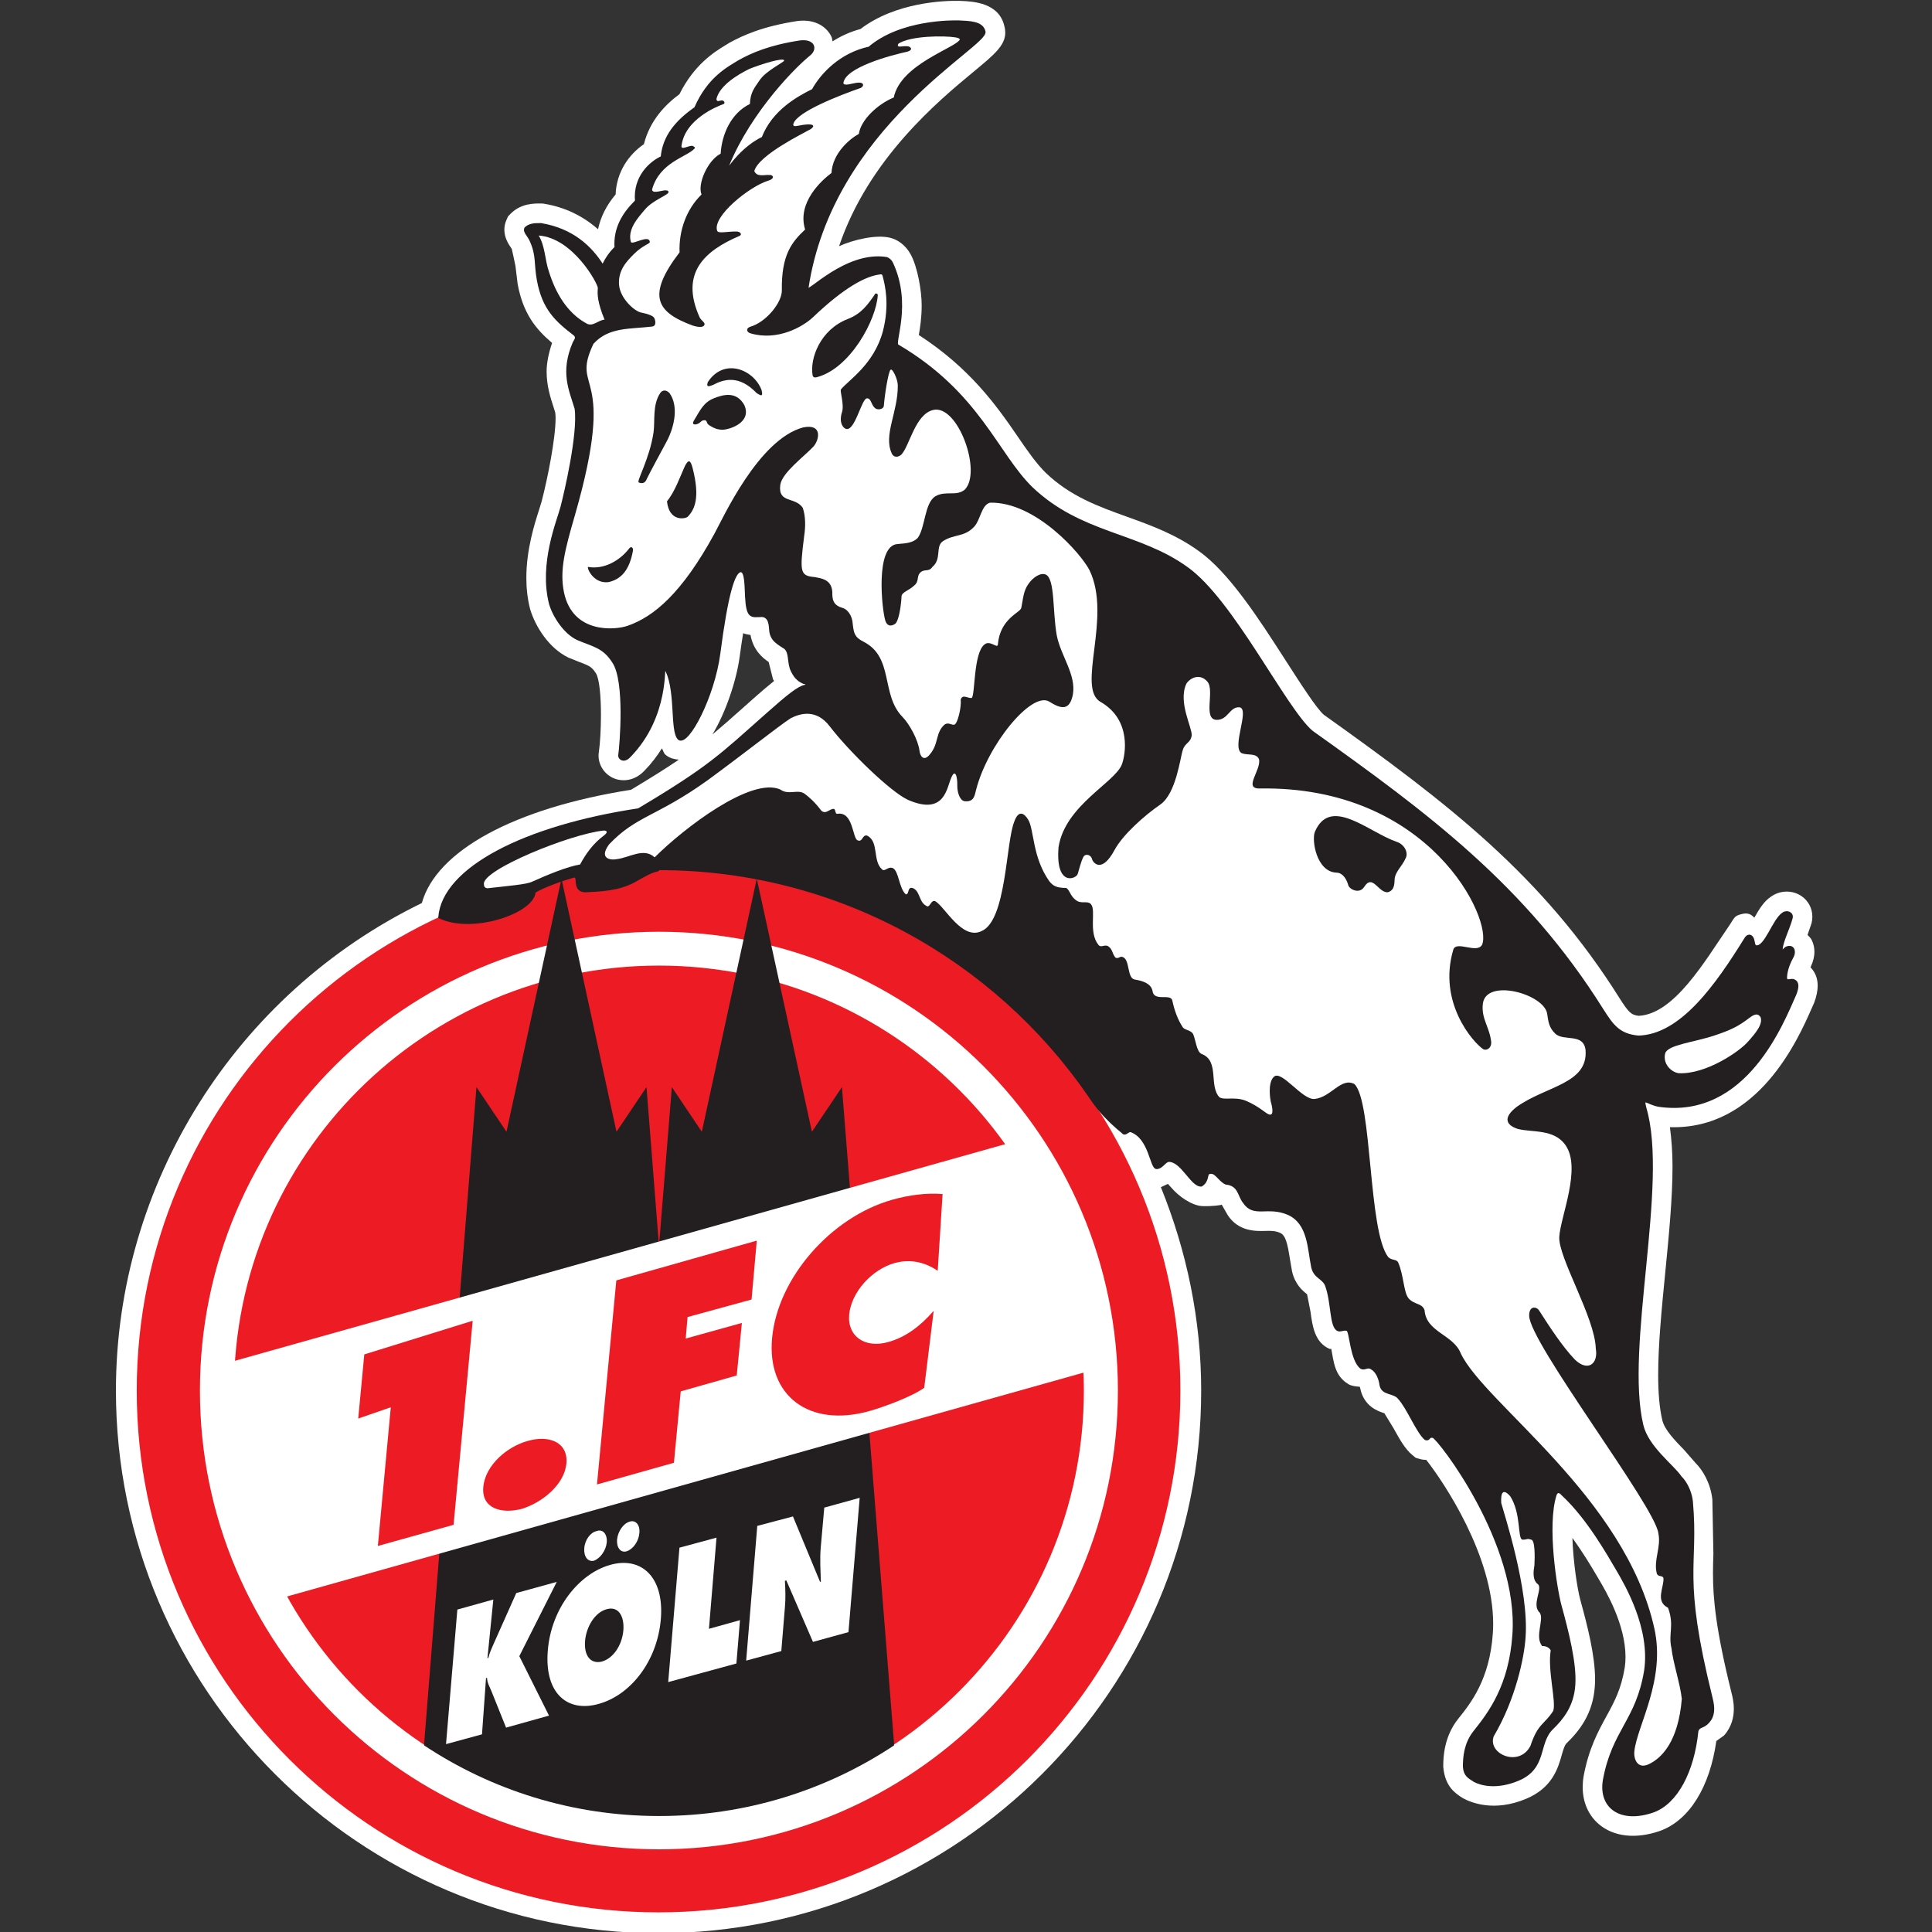 <?xml version="1.0" encoding="UTF-8" standalone="no"?>
<svg
   xmlns:dc="http://purl.org/dc/elements/1.1/"
   xmlns:cc="http://creativecommons.org/ns#"
   xmlns:rdf="http://www.w3.org/1999/02/22-rdf-syntax-ns#"
   xmlns:svg="http://www.w3.org/2000/svg"
   xmlns="http://www.w3.org/2000/svg"
   xmlns:sodipodi="http://sodipodi.sourceforge.net/DTD/sodipodi-0.dtd"
   xmlns:inkscape="http://www.inkscape.org/namespaces/inkscape"
   version="1.1"
   id="svg4132"
   viewBox="-17.9 0 300.002 300"
   height="300"
   width="300"
   sodipodi:docname="koln-1x1.svg"
   inkscape:version="0.92.4 (5da689c313, 2019-01-14)">
  <rect x="-17.9" y="0" width="300.002" height="300" fill="#333333" stroke="none"/>
  <sodipodi:namedview
     pagecolor="#ffffff"
     bordercolor="#666666"
     borderopacity="1"
     objecttolerance="10"
     gridtolerance="10"
     guidetolerance="10"
     inkscape:pageopacity="0"
     inkscape:pageshadow="2"
     inkscape:window-width="640"
     inkscape:window-height="480"
     id="namedview71"
     showgrid="true"
     inkscape:zoom="0.78666667"
     inkscape:cx="132.09897"
     inkscape:cy="150"
     inkscape:window-x="0"
     inkscape:window-y="0"
     inkscape:window-maximized="0"
     inkscape:current-layer="svg4132">
    <inkscape:grid
       type="xygrid"
       id="grid73" />
  </sodipodi:namedview>
  <defs
     id="defs4134">
    <clipPath
       id="clipPath92"
       clipPathUnits="userSpaceOnUse">
      <path
         id="path94"
         d="M 460.367,55.853 H 562.443 V 171.761 H 460.367 Z"
         inkscape:connector-curvature="0" />
    </clipPath>
  </defs>
  <g
     transform="translate(-239.948,-358.636)"
     id="layer1">
    <g
       transform="matrix(2.071,0,0,2.071,-284.628,-291.952)"
       id="g4401">
      <g
         id="g96"
         transform="matrix(1.25,0,0,-1.25,380.404,386.674)">
        <path
           d="m 0,0 c 0.02,0.041 0.016,0.061 0.041,0.106 0.114,0.242 0.192,0.533 0.192,0.834 0,0.232 -0.048,0.472 -0.162,0.702 -0.06,0.121 -0.162,0.208 -0.251,0.306 0.096,0.275 0.239,0.695 0.239,0.695 0.034,0.133 0.05,0.267 0.05,0.398 0,0.489 -0.232,0.945 -0.645,1.23 C -1.081,4.647 -1.818,4.636 -2.368,4.245 -2.794,3.971 -3.091,3.474 -3.372,2.979 -3.552,3.171 -3.739,3.296 -4.122,3.2 -4.603,3.082 -4.542,2.99 -4.934,2.422 c -1.392,-2.027 -3.239,-5.219 -5.368,-5.328 -0.458,0.055 -0.599,0.188 -1.154,1.057 -4.598,7.328 -10.251,11.668 -17.735,16.998 -0.436,0.372 -1.385,1.85 -2.304,3.278 -1.588,2.47 -3.388,5.269 -5.208,6.551 -1.391,1.005 -2.877,1.54 -4.311,2.056 -1.736,0.627 -3.379,1.217 -4.855,2.626 -0.588,0.577 -1.12,1.352 -1.733,2.248 -1.25,1.825 -2.847,4.054 -5.885,6.022 0.075,0.442 0.171,1.04 0.171,1.771 0,0.898 -0.249,2.306 -0.653,3.054 -0.308,0.57 -0.789,0.901 -1.243,1.01 -0.83,0.201 -2.162,-0.103 -3.059,-0.506 1.772,5.233 5.922,8.69 8.084,10.477 1.2,0.992 1.884,1.559 1.884,2.326 0,0.124 -0.015,0.252 -0.052,0.389 -0.313,1.412 -1.88,1.486 -2.55,1.517 l -0.13,0.006 c -0.915,0.023 -3.837,-0.077 -5.954,-1.69 -0.625,-0.167 -1.175,-0.424 -1.674,-0.739 -0.025,0.089 -0.021,0.182 -0.062,0.269 -0.255,0.552 -0.926,1.093 -2.044,0.951 -2.094,-0.32 -3.273,-0.864 -4.072,-1.302 -0.052,-0.031 -0.209,-0.128 -0.209,-0.128 -0.733,-0.438 -1.915,-1.195 -2.795,-2.957 -0.839,-0.621 -1.775,-1.571 -2.132,-2.999 -0.903,-0.619 -1.645,-1.665 -1.698,-3.017 -0.558,-0.659 -0.898,-1.356 -1.055,-2.087 -0.895,0.784 -1.956,1.316 -3.214,1.526 l -0.091,0.015 -0.091,0.002 c -0.394,0.007 -1.215,0.023 -1.837,-0.604 l -0.159,-0.16 -0.093,-0.204 c -0.096,-0.212 -0.133,-0.415 -0.133,-0.602 0,-0.503 0.27,-0.893 0.377,-1.051 l 0.069,-0.105 c 0.016,-0.038 0.22,-1.022 0.22,-1.022 l 0.131,-1.08 c 0.329,-1.779 1.092,-2.707 2.065,-3.534 -0.209,-0.628 -0.327,-1.207 -0.327,-1.712 0,-0.86 0.228,-1.564 0.429,-2.182 0,0 0.052,-0.167 0.089,-0.283 0.011,-0.099 0.02,-0.204 0.02,-0.331 0,-1.221 -0.472,-3.602 -0.839,-5.009 -0.002,-0.005 -0.144,-0.467 -0.144,-0.467 -0.276,-0.858 -0.771,-2.403 -0.771,-4.104 0,-0.614 0.064,-1.248 0.226,-1.878 0.321,-1.074 1.148,-2.358 2.299,-2.91 0.043,-0.019 0.648,-0.26 0.648,-0.26 0.579,-0.219 0.754,-0.286 1.001,-0.682 0.212,-0.332 0.301,-1.395 0.301,-2.505 0,-0.821 -0.047,-1.668 -0.131,-2.261 l -0.011,-0.082 c 0,0 -0.001,-0.089 -0.001,-0.091 0,-0.597 0.378,-1.146 0.943,-1.369 0.487,-0.194 1.224,-0.166 1.826,0.486 0.393,0.4 0.731,0.845 1.03,1.319 0.079,-0.117 0.096,-0.275 0.207,-0.372 l 0.052,-0.046 0.057,-0.039 c 0.207,-0.145 0.454,-0.198 0.701,-0.219 -0.743,-0.505 -1.65,-1.076 -2.871,-1.806 -7.018,-1.107 -11.672,-3.663 -12.546,-6.795 -11.154,-5.43 -18.349,-16.822 -18.349,-29.246 0,-17.944 14.597,-32.544 32.538,-32.544 17.953,0 32.559,14.6 32.559,32.544 0,4.251 -0.867,8.371 -2.418,12.203 0.116,0.054 0.267,0.126 0.42,0.198 0.107,-0.118 0.216,-0.236 0.216,-0.236 0.409,-0.489 1.218,-1.08 1.873,-1.098 0.652,-0.017 1.065,0.066 1.065,0.066 0,0 0.041,0.012 0.076,0.021 0.054,-0.095 0.362,-0.63 0.362,-0.63 0.644,-0.986 1.684,-0.96 2.242,-0.945 0.347,0.009 0.596,0.015 0.902,-0.118 0.317,-0.146 0.435,-0.588 0.588,-1.586 l 0.126,-0.729 c 0.182,-0.789 0.643,-1.162 0.892,-1.362 0,0 0.006,-0.007 0.009,-0.009 0.05,-0.248 0.205,-1.048 0.205,-1.048 0.116,-0.865 0.249,-1.844 1.159,-2.232 -0.021,0.009 0.025,0.009 0.086,0.008 0.146,-0.725 0.178,-1.604 1.022,-2.111 0.194,-0.117 0.441,-0.14 0.689,-0.161 0.009,-0.039 0.023,-0.082 0.023,-0.082 0.219,-1.112 1.102,-1.393 1.435,-1.5 0,0 0.011,-0.004 0.016,-0.005 0.05,-0.083 0.552,-0.904 0.552,-0.904 0.353,-0.638 0.684,-1.241 1.127,-1.604 l 0.201,-0.166 0.25,-0.072 c 0.13,-0.037 0.258,-0.052 0.384,-0.054 1.072,-1.367 4.012,-5.754 4.012,-9.826 0,-0.194 -0.007,-0.387 -0.02,-0.579 -0.192,-2.772 -1.326,-4.187 -2.076,-5.123 -0.86,-1.073 -0.897,-2.327 -0.897,-2.82 v -0.068 c 0.105,-1.197 0.733,-1.593 1.189,-1.881 0.486,-0.259 1.854,-0.834 3.775,-0.033 1.585,0.661 1.923,1.85 2.144,2.636 0.103,0.357 0.171,0.582 0.285,0.694 0.733,0.712 1.588,1.741 1.697,3.417 0.012,0.137 0.016,0.277 0.016,0.422 0,1.415 -0.453,3.194 -0.889,4.777 -0.18,0.673 -0.422,2.258 -0.472,3.703 0.62,-0.857 1.14,-1.717 1.448,-2.245 l 0.155,-0.263 c 0.411,-0.695 1.583,-2.687 1.583,-4.628 0,-0.213 -0.013,-0.425 -0.045,-0.635 -0.215,-1.306 -0.625,-2.059 -1.102,-2.929 -0.495,-0.905 -1.056,-1.929 -1.364,-3.583 -0.039,-0.226 -0.057,-0.447 -0.057,-0.661 0,-0.904 0.34,-1.691 0.974,-2.229 0.89,-0.755 2.224,-0.901 3.659,-0.401 1.777,0.64 2.997,2.657 3.383,5.394 0.228,0.163 0.463,0.333 0.463,0.333 0.463,0.52 0.586,1.108 0.586,1.599 0,0.418 -0.089,0.766 -0.135,0.945 -0.949,3.818 -1.115,5.684 -1.115,7.185 0,0.404 0.011,0.783 0.025,1.165 l -0.062,3.261 c -0.111,0.998 -0.584,1.762 -1.003,2.182 -0.192,0.22 -0.703,0.804 -0.703,0.804 -0.515,0.527 -1.154,1.18 -1.293,1.757 -0.18,0.751 -0.251,1.685 -0.251,2.73 0,1.822 0.212,3.983 0.42,6.097 0.223,2.272 0.44,4.471 0.44,6.417 0,0.84 -0.06,1.614 -0.155,2.345 5.292,-0.165 7.694,5.286 8.511,7.146 l 0.139,0.313 c 0.15,0.4 0.212,0.74 0.212,1.029 C 0.429,-0.569 0.221,-0.228 0,0 m -64.229,18.67 c 0.073,0.564 0.139,0.95 0.205,1.376 0.121,-0.058 0.287,-0.077 0.44,-0.108 0.16,-0.894 0.707,-1.365 1.088,-1.618 0,-0.003 0.263,-1.037 0.263,-1.037 0.013,-0.031 0.048,-0.071 0.064,-0.103 -0.349,-0.28 -0.735,-0.606 -1.225,-1.041 l -0.728,-0.648 c -0.668,-0.595 -1.209,-1.072 -1.745,-1.519 0.81,1.336 1.451,3.266 1.638,4.698"
           style="fill:#ffffff;fill-opacity:1;fill-rule:nonzero;stroke:none"
           id="path98"
           inkscape:connector-curvature="0" />
      </g>
      <g
         id="g100"
         transform="matrix(1.25,0,0,-1.25,371.744,423.782)">
        <path
           d="M 0,0 C 0.014,-0.011 0.025,-0.036 0.037,-0.049 0.073,-0.091 0.174,-0.205 0.174,-0.205 Z"
           style="fill:#ffffff;fill-opacity:1;fill-rule:nonzero;stroke:none"
           id="path102"
           inkscape:connector-curvature="0" />
      </g>
      <g
         id="g104"
         transform="matrix(1.25,0,0,-1.25,254.905,418.408)">
        <path
           d="M 0,0 C 0,17.286 14.019,31.3 31.29,31.3 48.581,31.3 62.601,17.286 62.601,0 62.601,-17.287 48.581,-31.296 31.29,-31.296 14.019,-31.296 0,-17.287 0,0"
           style="fill:#ed1c24;fill-opacity:1;fill-rule:nonzero;stroke:none"
           id="path106"
           inkscape:connector-curvature="0" />
      </g>
      <g
         id="g108"
         transform="matrix(1.25,0,0,-1.25,259.643,418.408)">
        <path
           d="M 0,0 C 0,15.2 12.334,27.524 27.536,27.524 42.731,27.524 55.063,15.2 55.063,0 55.063,-15.198 42.731,-27.514 27.536,-27.514 12.334,-27.514 0,-15.198 0,0"
           style="fill:#ffffff;fill-opacity:1;fill-rule:nonzero;stroke:none"
           id="path110"
           inkscape:connector-curvature="0" />
      </g>
      <g
         id="g112"
         transform="matrix(1.25,0,0,-1.25,294.063,418.408)" />
      <g
         id="g114"
         transform="matrix(1.25,0,0,-1.25,262.196,418.406)">
        <path
           d="M 0,0 C 0,14.078 11.418,25.493 25.494,25.493 39.562,25.493 50.979,14.078 50.979,0 50.979,-14.079 39.562,-25.488 25.494,-25.488 11.418,-25.488 0,-14.079 0,0"
           style="fill:#ed1c24;fill-opacity:1;fill-rule:nonzero;stroke:none"
           id="path116"
           inkscape:connector-curvature="0" />
      </g>
      <g
         id="g118"
         transform="matrix(1.25,0,0,-1.25,294.063,418.406)" />
      <g
         id="g120"
         transform="matrix(1.25,0,0,-1.25,327.537,397.843)">
        <path
           d="m 0,0 c -0.527,0.543 -0.999,1.28 -0.999,1.28 -5.644,8.176 -15.09,13.562 -25.793,13.562 l -0.056,-0.07 c -0.415,-0.084 -0.844,-0.343 -1.436,-0.678 -0.951,-0.5 -1.955,-0.533 -2.937,-0.583 -0.788,0.05 -0.241,1.029 -0.722,0.866 -0.555,-0.153 -1.781,-0.575 -2.311,-0.909 -0.05,-1.212 -3.716,-2.475 -5.691,-1.521 0.233,2.901 5.048,5.417 11.942,6.456 4.298,2.562 4.904,3.231 7.733,5.737 1.271,1.128 1.855,1.591 2.265,1.675 0.183,0.078 0.055,0.19 -0.093,0.197 -0.388,0.164 -0.568,0.431 -0.712,0.739 -0.226,0.476 -0.075,1.041 -0.397,1.34 -0.376,0.26 -0.842,0.448 -0.89,1.074 -0.022,0.319 -0.045,0.825 -0.504,0.861 -0.641,-0.02 -0.871,-0.157 -0.944,1.159 -0.032,0.575 -0.012,1.503 -0.31,1.527 -0.431,0.042 -0.856,-1.4 -1.319,-4.945 -0.337,-2.579 -1.871,-5.496 -2.402,-5.127 -0.511,0.445 -0.08,3.107 -0.863,4.292 -0.121,0.214 0.252,-2.92 -2.111,-5.333 -0.325,-0.352 -0.605,-0.145 -0.603,0.035 0.09,0.652 0.406,4.441 -0.349,5.6 -0.593,0.953 -1.234,1.003 -2.167,1.408 -0.771,0.369 -1.407,1.348 -1.631,2.095 -0.624,2.422 0.477,4.997 0.689,5.822 0.207,0.798 1.055,4.398 0.843,5.899 -0.344,1.143 -0.87,2.181 -0.113,3.949 0.113,0.185 0.204,0.32 0.054,0.476 -1.129,0.867 -1.884,1.553 -2.203,3.271 -0.187,1.011 -0.032,1.461 -0.419,2.337 -0.134,0.35 -0.439,0.548 -0.334,0.779 0.24,0.24 0.6,0.24 0.927,0.235 1.871,-0.312 2.994,-1.36 3.701,-2.502 0.243,0.482 0.44,0.774 0.781,1.109 -0.076,1.158 0.46,2.035 1.229,2.789 -0.13,1.437 0.849,2.314 1.541,2.629 0.108,1.227 0.843,2.13 2.01,2.947 0.793,1.817 1.963,2.404 2.65,2.826 0.73,0.401 1.77,0.874 3.624,1.159 0.799,0.1 0.97,-0.397 0.598,-0.738 -1.204,-0.973 -4.01,-3.97 -5.153,-7.293 0.363,0.645 1.236,1.742 2.324,2.257 0.614,1.601 2.106,2.425 3.007,2.869 0.527,0.964 1.688,2.175 3.374,2.534 1.893,1.623 4.984,1.581 5.363,1.572 0.625,-0.033 1.412,-0.026 1.539,-0.599 0.219,-0.823 -9.181,-5.662 -10.623,-15.418 -0.052,-0.435 2.306,2.225 4.772,1.823 0.14,-0.062 0.247,-0.163 0.311,-0.304 1.147,-2.479 0.057,-4.758 0.335,-4.927 4.877,-2.867 5.938,-6.493 8.036,-8.546 2.954,-2.818 6.415,-2.711 9.309,-4.798 2.754,-1.943 5.904,-8.478 7.508,-9.827 6.93,-4.937 12.771,-9.265 17.404,-16.651 0.614,-0.962 1,-1.539 2.188,-1.646 2.582,0.066 4.71,3.123 6.435,5.906 0.096,0.146 0.217,0.188 0.322,0.106 0.205,-0.159 0.091,-0.572 0.305,-0.596 0.566,-0.078 1.043,1.606 1.618,1.977 0.228,0.163 0.57,0.023 0.495,-0.267 -0.171,-0.643 -0.573,-1.393 -0.6,-1.882 0,-0.121 0.105,-0.093 0.166,-0.016 0.107,0.126 0.253,0.171 0.372,0.148 0.242,-0.052 0.219,-0.365 0.148,-0.515 C 41.021,9.234 40.839,8.828 40.811,8.365 40.8,7.97 41.115,8.254 41.304,8.143 41.569,8.022 41.516,7.705 41.372,7.325 40.652,5.73 38.441,-0.112 33.188,0.646 32.515,0.764 32.17,1.252 32.373,0.5 c 1.344,-4.526 -1.302,-14.353 -0.18,-19.032 0.322,-1.338 1.841,-2.42 2.309,-3.119 0.276,-0.264 0.591,-0.82 0.661,-1.442 0.354,-3.992 -0.661,-4.369 1.184,-11.808 0.155,-0.609 0.137,-1.056 -0.18,-1.414 -0.329,-0.378 -0.575,-0.214 -0.675,-0.566 -0.242,-2.398 -1.23,-4.294 -2.639,-4.804 -1.949,-0.677 -3.221,0.242 -2.939,1.884 0.55,2.97 1.978,3.538 2.473,6.558 0.374,2.56 -1.175,5.19 -1.699,6.084 -0.488,0.819 -1.727,3.052 -3.262,4.471 -0.203,0.249 -0.37,0.189 -0.441,-0.024 -0.584,-1.847 0.03,-5.635 0.292,-6.613 0.432,-1.57 0.927,-3.504 0.833,-4.783 -0.082,-1.256 -0.723,-2.025 -1.318,-2.603 -0.913,-0.883 -0.331,-2.361 -2.044,-3.075 -1.255,-0.524 -2.181,-0.298 -2.605,-0.076 -0.395,0.248 -0.584,0.359 -0.628,0.842 -0.002,0.575 0.06,1.4 0.623,2.103 0.915,1.144 2.133,2.764 2.345,5.813 0.399,5.524 -4.514,11.816 -4.824,11.887 -0.318,0.07 -0.206,-0.207 -0.454,-0.136 -0.489,0.402 -1.07,1.889 -1.59,2.444 -0.281,0.389 -0.986,0.22 -1.098,0.775 -0.059,0.428 -0.234,0.859 -0.581,1.04 -0.226,0.133 -0.39,-0.095 -0.596,0.016 -0.602,0.47 -0.625,2.162 -0.823,2.27 -0.214,0.092 -0.413,-0.081 -0.568,0 -0.438,0.187 -0.331,1.603 -0.682,2.607 -0.164,0.527 -0.7,0.509 -0.849,1.145 -0.235,1.147 -0.203,2.642 -1.437,3.209 -1.263,0.55 -2.073,-0.205 -2.673,0.705 -0.32,0.393 -0.265,1.038 -1.086,1.124 C 6.789,-3.803 6.615,-3.27 6.223,-3.39 6.011,-3.451 6.186,-3.863 5.751,-4.139 5.162,-4.179 4.574,-2.591 3.757,-2.662 3.488,-2.764 3.383,-3.072 3.077,-3.091 2.726,-3.106 2.696,-1.314 1.549,-0.883 1.344,-0.805 1.191,-1.184 1.015,-0.933 1.015,-0.933 0.545,-0.575 0,0"
           style="fill:#231f20;fill-opacity:1;fill-rule:nonzero;stroke:none"
           id="path122"
           inkscape:connector-curvature="0" />
      </g>
      <g
         id="g124"
         transform="matrix(1.25,0,0,-1.25,327.537,397.843)">
        <path
           d="m 0,0 c -0.527,0.543 -0.999,1.28 -0.999,1.28 -5.644,8.176 -15.09,13.562 -25.793,13.562 l -0.056,-0.07 c -0.415,-0.084 -0.844,-0.343 -1.436,-0.678 -0.951,-0.5 -1.955,-0.533 -2.937,-0.583 -0.788,0.05 -0.241,1.029 -0.722,0.866 -0.555,-0.153 -1.781,-0.575 -2.311,-0.909 -0.05,-1.212 -3.716,-2.475 -5.691,-1.521 0.233,2.901 5.048,5.417 11.942,6.456 4.298,2.562 4.904,3.231 7.733,5.737 1.271,1.128 1.855,1.591 2.265,1.675 0.183,0.078 0.055,0.19 -0.093,0.197 -0.388,0.164 -0.568,0.431 -0.712,0.739 -0.226,0.476 -0.075,1.041 -0.397,1.34 -0.376,0.26 -0.842,0.448 -0.89,1.074 -0.022,0.319 -0.045,0.825 -0.504,0.861 -0.641,-0.02 -0.871,-0.157 -0.944,1.159 -0.032,0.575 -0.012,1.503 -0.31,1.527 -0.431,0.042 -0.856,-1.4 -1.319,-4.945 -0.337,-2.579 -1.871,-5.496 -2.402,-5.127 -0.511,0.445 -0.08,3.107 -0.863,4.292 -0.121,0.214 0.252,-2.92 -2.111,-5.333 -0.325,-0.352 -0.605,-0.145 -0.603,0.035 0.09,0.652 0.406,4.441 -0.349,5.6 -0.593,0.953 -1.234,1.003 -2.167,1.408 -0.771,0.369 -1.407,1.348 -1.631,2.095 -0.624,2.422 0.477,4.997 0.689,5.822 0.207,0.798 1.055,4.398 0.843,5.899 -0.344,1.143 -0.87,2.181 -0.113,3.949 0.113,0.185 0.204,0.32 0.054,0.476 -1.129,0.867 -1.884,1.553 -2.203,3.271 -0.187,1.011 -0.032,1.461 -0.419,2.337 -0.134,0.35 -0.439,0.548 -0.334,0.779 0.24,0.24 0.6,0.24 0.927,0.235 1.871,-0.312 2.994,-1.36 3.701,-2.502 0.243,0.482 0.44,0.774 0.781,1.109 -0.076,1.158 0.46,2.035 1.229,2.789 -0.13,1.437 0.849,2.314 1.541,2.629 0.108,1.227 0.843,2.13 2.01,2.947 0.793,1.817 1.963,2.404 2.65,2.826 0.73,0.401 1.77,0.874 3.624,1.159 0.799,0.1 0.97,-0.397 0.598,-0.738 -1.204,-0.973 -4.01,-3.97 -5.153,-7.293 0.363,0.645 1.236,1.742 2.324,2.257 0.614,1.601 2.106,2.425 3.007,2.869 0.527,0.964 1.688,2.175 3.374,2.534 1.893,1.623 4.984,1.581 5.363,1.572 0.625,-0.033 1.412,-0.026 1.539,-0.599 0.219,-0.823 -9.181,-5.662 -10.623,-15.418 -0.052,-0.435 2.306,2.225 4.772,1.823 0.14,-0.062 0.247,-0.163 0.311,-0.304 1.147,-2.479 0.057,-4.758 0.335,-4.927 4.877,-2.867 5.938,-6.493 8.036,-8.546 2.954,-2.818 6.415,-2.711 9.309,-4.798 2.754,-1.943 5.904,-8.478 7.508,-9.827 6.93,-4.937 12.771,-9.265 17.404,-16.651 0.614,-0.962 1,-1.539 2.188,-1.646 2.582,0.066 4.71,3.123 6.435,5.906 0.096,0.146 0.217,0.188 0.322,0.106 0.205,-0.159 0.091,-0.572 0.305,-0.596 0.566,-0.078 1.043,1.606 1.618,1.977 0.228,0.163 0.57,0.023 0.495,-0.267 -0.171,-0.643 -0.573,-1.393 -0.6,-1.882 0,-0.121 0.105,-0.093 0.166,-0.016 0.107,0.126 0.253,0.171 0.372,0.148 0.242,-0.052 0.219,-0.365 0.148,-0.515 C 41.021,9.234 40.839,8.828 40.811,8.365 40.8,7.97 41.115,8.254 41.304,8.143 41.569,8.022 41.516,7.705 41.372,7.325 40.652,5.73 38.441,-0.112 33.188,0.646 32.515,0.764 32.17,1.252 32.373,0.5 c 1.344,-4.526 -1.302,-14.353 -0.18,-19.032 0.322,-1.338 1.841,-2.42 2.309,-3.119 0.276,-0.264 0.591,-0.82 0.661,-1.442 0.354,-3.992 -0.661,-4.369 1.184,-11.808 0.155,-0.609 0.137,-1.056 -0.18,-1.414 -0.329,-0.378 -0.575,-0.214 -0.675,-0.566 -0.242,-2.398 -1.23,-4.294 -2.639,-4.804 -1.949,-0.677 -3.221,0.242 -2.939,1.884 0.55,2.97 1.978,3.538 2.473,6.558 0.374,2.56 -1.175,5.19 -1.699,6.084 -0.488,0.819 -1.727,3.052 -3.262,4.471 -0.203,0.249 -0.37,0.189 -0.441,-0.024 -0.584,-1.847 0.03,-5.635 0.292,-6.613 0.432,-1.57 0.927,-3.504 0.833,-4.783 -0.082,-1.256 -0.723,-2.025 -1.318,-2.603 -0.913,-0.883 -0.331,-2.361 -2.044,-3.075 -1.255,-0.524 -2.181,-0.298 -2.605,-0.076 -0.395,0.248 -0.584,0.359 -0.628,0.842 -0.002,0.575 0.06,1.4 0.623,2.103 0.915,1.144 2.133,2.764 2.345,5.813 0.399,5.524 -4.514,11.816 -4.824,11.887 -0.318,0.07 -0.206,-0.207 -0.454,-0.136 -0.489,0.402 -1.07,1.889 -1.59,2.444 -0.281,0.389 -0.986,0.22 -1.098,0.775 -0.059,0.428 -0.234,0.859 -0.581,1.04 -0.226,0.133 -0.39,-0.095 -0.596,0.016 -0.602,0.47 -0.625,2.162 -0.823,2.27 -0.214,0.092 -0.413,-0.081 -0.568,0 -0.438,0.187 -0.331,1.603 -0.682,2.607 -0.164,0.527 -0.7,0.509 -0.849,1.145 -0.235,1.147 -0.203,2.642 -1.437,3.209 -1.263,0.55 -2.073,-0.205 -2.673,0.705 -0.32,0.393 -0.265,1.038 -1.086,1.124 C 6.789,-3.803 6.615,-3.27 6.223,-3.39 6.011,-3.451 6.186,-3.863 5.751,-4.139 5.162,-4.179 4.574,-2.591 3.757,-2.662 3.488,-2.764 3.383,-3.072 3.077,-3.091 2.726,-3.106 2.696,-1.314 1.549,-0.883 1.344,-0.805 1.191,-1.184 1.015,-0.933 1.015,-0.933 0.545,-0.575 0,0 Z"
           style="fill:none;stroke:#231f20;stroke-width:0.148;stroke-linecap:butt;stroke-linejoin:miter;stroke-miterlimit:4;stroke-dasharray:none;stroke-opacity:1"
           id="path126"
           inkscape:connector-curvature="0" />
      </g>
      <g
         id="g128"
         transform="matrix(1.25,0,0,-1.25,292.977,329.889)">
        <path
           d="m 0,0 c 0.493,0.617 1.487,0.9 1.444,1.097 -0.087,0.18 -0.456,0.018 -0.732,0 -0.117,-0.018 -0.274,0.01 -0.256,0.147 0.466,1.63 2.058,1.922 2.541,2.439 0.056,0.1 0,0.1 -0.125,0.17 C 2.62,3.863 2.217,3.588 2.217,3.828 2.405,5.452 4.385,6.233 4.757,6.362 4.852,6.446 4.766,6.559 4.643,6.579 4.474,6.559 4.337,6.456 4.314,6.663 4.506,7.468 5.58,8.114 6.274,8.458 6.981,8.748 8.379,9.178 8.379,8.964 8.379,8.878 7.282,8.345 6.919,7.804 6.618,7.358 6.344,7.066 6.322,6.362 5.197,5.81 4.643,4.567 4.567,3.381 3.771,2.971 3.16,1.527 3.422,0.933 2.505,0.041 2.053,-1.245 2.103,-2.537 0.116,-5.136 0.705,-6.126 2.895,-6.931 c 0.324,-0.104 0.632,-0.123 0.694,0.033 0.077,0.155 -0.19,0.25 -0.288,0.474 -1.191,2.654 0.311,3.983 2.407,4.876 0.164,0.079 0.041,0.266 -0.205,0.26 -0.566,0.006 -1.075,-0.14 -1.145,0.043 -0.306,0.866 1.945,2.662 3.054,3.003 0.47,0.139 0.271,0.377 0.077,0.343 C 7.193,2.128 6.734,1.956 6.586,2.343 6.869,3.321 9.568,4.618 9.964,4.851 10.208,5.005 10.311,5.283 9.118,5.039 9.006,5.023 8.883,5.023 8.936,5.186 c 0.225,0.705 2.751,1.692 4.035,2.137 0.203,0.095 0.26,0.411 -0.345,0.292 -0.219,-0.033 -0.62,-0.179 -0.698,-0.017 0.078,0.955 2.868,1.691 3.865,1.908 0.225,0.076 0.267,0.205 0.07,0.299 -0.317,0.096 -0.818,-0.154 -0.627,0.179 0.751,0.475 2.737,0.482 3.426,0.37 C 18.854,10.32 18.9,10.276 18.918,10.235 18.703,9.736 15.364,8.758 14.951,6.75 13.95,6.336 12.971,5.383 12.857,4.567 12.33,4.283 11.276,3.416 11.215,2.222 10.64,1.793 9.132,0.454 9.634,-1.17 8.828,-1.925 8.206,-2.697 8.238,-4.818 8.249,-5.548 7.3,-6.734 6.322,-7.009 6.046,-7.119 6.155,-7.343 6.353,-7.395 c 1.64,-0.484 3.164,0.406 3.76,0.971 1.893,1.802 3.155,2.454 4.005,2.56 0.155,0.041 0.155,-0.071 0.181,-0.158 0.12,-0.472 0.415,-1.621 0.004,-3.234 -0.538,-2.019 -2.083,-2.955 -2.52,-3.506 -0.078,-0.078 0.216,-0.936 0.059,-1.375 -0.178,-0.556 0.023,-0.902 0.228,-0.986 0.559,-0.207 0.956,1.881 1.291,1.828 0.269,-0.015 0.224,-0.471 0.545,-0.635 0.171,-0.06 0.42,-0.008 0.45,0.182 0.041,0.583 0.257,2.009 0.399,2.162 0.102,0.128 0.42,-0.517 0.438,-0.909 0.023,-1.625 -0.89,-3.005 -0.354,-4.123 0.119,-0.241 0.388,-0.222 0.575,-0.044 0.49,0.526 0.826,2.432 1.916,2.672 1.469,0.326 2.922,-3.701 1.887,-4.776 -0.502,-0.427 -1.134,-0.05 -1.757,-0.396 -0.67,-0.392 -0.613,-1.886 -1.072,-2.506 -0.271,-0.274 -0.595,-0.319 -1.225,-0.369 -1.332,-0.103 -0.926,-3.908 -0.721,-4.586 0.133,-0.403 0.415,-0.326 0.603,-0.189 0.191,0.162 0.337,0.946 0.376,1.677 0.055,0.23 0.458,0.323 0.748,0.607 0.313,0.243 0.148,0.509 0.338,0.746 0.271,0.303 0.538,0.036 0.759,0.374 0.575,0.477 0.167,1.226 0.63,1.542 0.682,0.448 1.289,0.225 1.891,0.885 0.369,0.411 0.417,1.28 0.935,1.427 2.758,0.067 5.502,-3.111 5.972,-4.055 1.364,-2.823 -0.819,-7.085 0.673,-7.901 1.877,-1.091 1.471,-3.21 1.266,-3.743 -0.406,-1.082 -3.41,-2.458 -3.798,-4.962 -0.194,-2.407 1.061,-1.909 1.15,-1.609 0.095,0.303 0.18,0.696 0.328,0.996 0.119,0.267 0.486,0.15 0.529,-0.109 0.071,-0.225 0.587,-0.868 1.351,0.548 0.481,0.901 1.777,2.062 2.749,2.731 0.955,0.677 1.184,2.799 1.35,3.282 0.125,0.418 0.477,0.418 0.529,0.867 0.037,0.463 -0.835,1.999 -0.317,3.1 0.242,0.367 0.823,0.627 1.259,0.121 0.456,-0.527 -0.283,-2.254 0.543,-2.293 0.705,-0.02 0.783,0.807 1.392,0.753 0.622,-0.12 -0.498,-2.396 0.116,-2.747 0.376,-0.154 0.849,0.026 1.04,-0.351 0.173,-0.628 -0.951,-1.771 0.018,-1.771 10.272,0.181 14.025,-7.9 13.365,-9.376 -0.308,-0.56 -1.546,0.275 -1.724,-0.292 -0.938,-3.162 1.181,-5.557 1.795,-5.97 0.18,-0.103 0.504,0.043 0.479,0.439 -0.102,0.902 -0.602,1.384 -0.502,2.276 0.174,1.571 3.682,0.602 3.86,-0.594 0.068,-0.448 0.093,-0.815 0.488,-1.193 0.5,-0.472 1.697,0.061 1.814,-0.985 0.152,-2.03 -2.38,-2.147 -4.131,-3.403 -0.835,-0.643 -0.646,-1.091 0.061,-1.321 0.842,-0.225 2.19,0.016 2.87,-0.981 0.967,-1.384 -0.304,-4.276 -0.377,-5.495 -0.07,-1.238 2.145,-4.852 2.19,-6.699 0.16,-0.92 -0.474,-1.417 -1.257,-0.66 -0.755,0.789 -1.544,2.007 -2.13,2.921 -0.171,0.287 -0.618,0.307 -0.609,-0.285 -0.009,-1.599 7.559,-11.448 7.751,-13.062 0.173,-0.851 -0.299,-1.57 -0.098,-2.396 0.066,-0.242 0.376,-0.104 0.401,-0.297 0.041,-0.547 -0.515,-1.376 0.276,-1.772 0.393,-1.083 0,-1.534 0.206,-2.431 0.102,-0.893 0.524,-2.13 0.62,-3.032 -0.212,-2.542 -1.186,-3.532 -1.962,-3.909 -0.668,-0.334 -0.944,0.266 -0.882,0.785 0.175,1.537 1.879,4.264 1.199,7.337 -1.747,7.904 -10.205,13.513 -11.617,16.517 -0.454,1.134 -2.076,1.261 -2.17,2.592 -0.162,0.43 -0.588,0.301 -0.951,0.695 -0.305,0.345 -0.294,1.383 -0.623,2.142 -0.095,0.239 -0.392,0.119 -0.611,0.348 -1.202,1.583 -0.944,9.311 -2.016,10.367 -0.792,0.441 -1.406,-0.786 -2.391,-0.89 -0.753,-0.077 -1.998,1.794 -2.455,1.321 -0.369,-0.37 -0.209,-1.321 -0.18,-1.469 0.039,-0.13 0.226,-0.791 -0.029,-0.791 -0.231,-0.009 -0.562,0.465 -1.515,0.852 -0.636,0.231 -1.239,0 -1.533,0.191 -0.65,0.701 0.023,2.178 -1.07,2.599 -0.306,0.119 -0.36,0.9 -0.518,1.211 -0.15,0.223 -0.463,0.206 -0.604,0.378 -0.297,0.447 -0.504,0.996 -0.636,1.624 -0.112,0.431 -1.109,-0.105 -1.187,0.575 -0.095,0.455 -0.629,0.599 -1.042,0.669 -0.504,0.061 -0.292,1.167 -0.73,1.35 -0.187,0.085 -0.256,-0.129 -0.452,-0.029 -0.201,0.251 -0.164,0.491 -0.42,0.671 -0.216,0.147 -0.428,-0.101 -0.586,0.077 -0.636,0.774 -0.13,2.073 -0.461,2.456 -0.219,0.24 -0.595,-0.026 -0.926,0.26 -0.324,0.246 -0.376,0.652 -0.57,0.711 -0.566,0.01 -0.764,0.113 -0.994,0.395 -1.031,1.442 -0.915,3.101 -1.269,3.692 -0.23,0.388 -0.577,0.629 -0.837,-0.101 -0.518,-1.255 -0.463,-5.934 -1.964,-6.571 -1.156,-0.567 -2.188,1.426 -2.758,1.779 -0.255,0.136 -0.301,-0.285 -0.483,-0.302 -0.527,0.207 -0.409,0.833 -0.835,1.081 -0.413,0.182 -0.238,-0.402 -0.475,-0.351 -0.41,0.378 -0.41,1.39 -0.775,1.571 -0.295,0.113 -0.468,-0.232 -0.637,-0.086 -0.593,0.516 -0.178,1.666 -0.894,2.029 -0.31,0.101 -0.265,-0.423 -0.584,-0.275 -0.306,0.112 -0.253,1.743 -1.207,1.587 -0.141,-0.016 -0.095,0.207 -0.194,0.292 -0.282,0.036 -0.479,-0.357 -0.773,-0.103 -0.401,0.532 -0.709,0.791 -0.969,0.99 -0.402,0.341 -0.997,-0.089 -1.492,0.281 -1.743,0.765 -5.737,-2.284 -7.536,-4.071 -0.656,0.613 -1.541,-0.033 -2.287,-0.109 -0.268,-0.062 -1.108,-0.027 -0.45,0.881 1.634,1.729 2.827,1.644 5.902,3.842 2.249,1.648 4.266,3.254 4.991,3.727 0.598,0.308 1.549,0.567 2.348,-0.484 1.124,-1.467 3.636,-3.931 4.705,-4.414 2.199,-0.952 2.309,0.733 2.578,1.317 0.235,0.59 0.381,0.101 0.367,-0.459 -0.004,-0.366 0.133,-0.88 0.431,-0.932 0.603,-0.07 0.61,0.385 0.696,0.677 0.687,2.705 3.349,5.958 4.401,5.29 0.768,-0.491 1.224,-0.491 1.407,0.437 0.201,1.195 -0.721,2.292 -0.97,3.549 -0.257,1.459 -0.098,3.374 -0.654,3.639 -0.324,0.139 -0.771,-0.178 -1.022,-0.531 -0.335,-0.447 -0.335,-0.92 -0.449,-1.461 -0.055,-0.299 -1.269,-0.628 -1.406,-2.199 -0.011,-0.283 -0.472,0.284 -0.8,0 -0.676,-0.514 -0.555,-3.065 -0.771,-3.211 -0.253,-0.025 -0.557,0.258 -0.66,-0.111 0.055,-0.412 -0.173,-1.408 -0.371,-1.486 -0.167,-0.05 -0.343,0.153 -0.578,0.016 -0.581,-0.488 -0.346,-1.165 -0.907,-1.811 -0.343,-0.422 -0.578,-0.127 -0.616,0.243 -0.082,0.63 -0.587,1.577 -1.029,2.026 -1.296,1.337 -0.495,3.571 -2.327,4.499 -0.55,0.274 -0.582,0.541 -0.643,1.036 -0.021,0.543 -0.333,0.919 -0.616,0.991 -0.504,0.146 -0.591,0.42 -0.611,0.773 0.045,0.952 -0.664,0.994 -1.043,1.074 -0.894,0.085 -0.924,0.256 -0.643,2.49 0.082,0.539 0.087,1.16 -0.087,1.666 -0.467,0.689 -1.492,0.248 -1.35,1.373 0.107,0.739 1.43,1.7 1.996,2.31 0.342,0.385 0.561,1.382 -0.621,1.141 -2.682,-0.714 -4.822,-5.468 -5.326,-6.379 -1.941,-3.556 -3.628,-4.974 -5.206,-5.521 -0.738,-0.259 -3.294,-0.498 -3.816,2.007 -0.27,1.316 0.054,2.552 0.652,4.612 2.591,9.008 -0.303,7.292 1.113,10.292 0.913,1.019 2.208,0.88 3.522,1.039 0.291,0.038 0.187,0.417 0.117,0.529 -0.053,0.104 -0.359,0.233 -0.762,0.308 -0.402,0.068 -1.264,0.834 -1.339,1.658 -0.076,0.903 0.506,1.462 0.892,1.855 0.549,0.543 0.945,0.602 0.954,0.721 -0.033,0.481 -1.046,-0.194 -1.135,0 C -1.031,-1.17 -0.411,-0.484 0,0"
           style="fill:#ffffff;fill-opacity:1;fill-rule:nonzero;stroke:none"
           id="path130"
           inkscape:connector-curvature="0" />
      </g>
      <g
         id="g132"
         transform="matrix(1.25,0,0,-1.25,289.478,335.751)">
        <path
           d="m 0,0 c -0.034,-0.326 -0.034,-0.832 0.402,-1.882 -0.436,-0.06 -0.701,-0.445 -1.083,-0.233 -1.192,0.653 -1.861,1.867 -2.248,3.095 -0.25,0.705 -0.226,1.543 -0.619,2.179 C -1.487,3.021 0.024,0.242 0,0"
           style="fill:#ffffff;fill-opacity:1;fill-rule:nonzero;stroke:none"
           id="path134"
           inkscape:connector-curvature="0" />
      </g>
      <g
         id="g136"
         transform="matrix(1.25,0,0,-1.25,310.283,336.159)">
        <path
           d="m 0,0 c 0.11,0.033 0.148,-0.042 0.148,-0.087 -0.086,-1.469 -1.644,-4.406 -3.672,-4.929 -0.119,-0.025 -0.194,-0.009 -0.235,0.102 -0.185,1.022 0.458,2.758 2.107,3.393 C -0.835,-1.204 -0.449,-0.661 0,0"
           style="fill:#231f20;fill-opacity:1;fill-rule:nonzero;stroke:none"
           id="path138"
           inkscape:connector-curvature="0" />
      </g>
      <g
         id="g140"
         transform="matrix(1.25,0,0,-1.25,301.749,343.373)">
        <path
           d="M 0,0 C 0.096,-0.377 0.025,-0.404 -0.297,-0.189 -1.357,0.92 -2.261,0.635 -2.904,0.299 -3.216,0.17 -3.312,0.18 -3.221,0.463 -2.245,1.957 -0.465,1.219 0,0"
           style="fill:#231f20;fill-opacity:1;fill-rule:nonzero;stroke:none"
           id="path142"
           inkscape:connector-curvature="0" />
      </g>
      <g
         id="g144"
         transform="matrix(1.25,0,0,-1.25,294.863,343.63)">
        <path
           d="M 0,0 C 0.535,-0.766 0.302,-1.96 -0.161,-2.854 -0.528,-3.539 -1.13,-4.64 -1.365,-5.121 -1.463,-5.409 -1.673,-5.429 -1.849,-5.35 c -0.175,0.034 0.649,1.408 0.884,3.019 0.095,0.661 -0.081,1.626 0.4,2.347 C -0.398,0.255 -0.152,0.178 0,0"
           style="fill:#231f20;fill-opacity:1;fill-rule:nonzero;stroke:none"
           id="path146"
           inkscape:connector-curvature="0" />
      </g>
      <g
         id="g148"
         transform="matrix(1.25,0,0,-1.25,300.471,344.532)">
        <path
           d="m 0,0 c 0.388,-0.895 -0.561,-1.333 -1.115,-1.443 -0.388,-0.069 -0.68,0.041 -1.009,0.256 -0.182,0.13 -0.084,0.224 -0.228,0.292 -0.296,0.018 -0.226,-0.171 -0.546,-0.247 -0.221,-0.027 -0.239,0.076 -0.091,0.299 0.361,0.6 0.557,1.023 1.15,1.263 C -1.284,0.643 -0.477,0.875 0,0"
           style="fill:#231f20;fill-opacity:1;fill-rule:nonzero;stroke:none"
           id="path150"
           inkscape:connector-curvature="0" />
      </g>
      <g
         id="g152"
         transform="matrix(1.25,0,0,-1.25,296.584,349.234)">
        <path
           d="m 0,0 c 0.461,-1.796 0.121,-2.491 -0.292,-2.92 -0.153,-0.139 -1.119,-0.311 -1.245,0.926 0.482,0.583 0.779,1.468 1.068,2.097 C -0.266,0.505 -0.139,0.533 0,0"
           style="fill:#231f20;fill-opacity:1;fill-rule:nonzero;stroke:none"
           id="path154"
           inkscape:connector-curvature="0" />
      </g>
      <g
         id="g156"
         transform="matrix(1.25,0,0,-1.25,292.11,355.44)">
        <path
           d="m 0,0 c -0.209,-1.127 -0.671,-1.699 -1.471,-1.88 -0.933,-0.112 -1.331,0.92 -1.212,0.913 0.909,-0.166 1.869,0.351 2.441,1.088 C -0.105,0.317 0.034,0.181 0,0"
           style="fill:#231f20;fill-opacity:1;fill-rule:nonzero;stroke:none"
           id="path158"
           inkscape:connector-curvature="0" />
      </g>
      <g
         id="g160"
         transform="matrix(1.25,0,0,-1.25,349.353,377.253)">
        <path
           d="M 0,0 C 0.516,-0.164 0.73,-0.693 0.55,-0.996 0.338,-1.485 -0.1,-1.819 -0.109,-2.29 c -0.01,-0.396 -0.08,-0.637 -0.395,-0.739 -0.58,-0.062 -0.917,1.143 -1.437,0.307 -0.283,-0.429 -0.867,-0.136 -0.942,0.103 -0.103,0.371 -0.326,0.748 -0.698,0.764 C -4.79,-1.819 -5.089,0.072 -4.895,0.584 -3.965,2.776 -1.672,0.577 0,0"
           style="fill:#231f20;fill-opacity:1;fill-rule:nonzero;stroke:none"
           id="path162"
           inkscape:connector-curvature="0" />
      </g>
      <g
         id="g164"
         transform="matrix(1.25,0,0,-1.25,289.917,376.8)">
        <path
           d="m 0,0 c -0.636,-0.475 -1.065,-1.074 -1.417,-1.728 -0.761,-0.12 -1.994,-0.635 -2.875,-1.031 -0.325,-0.17 -1.564,-0.265 -2.681,-0.395 -0.171,0.017 -0.212,0.121 -0.212,0.258 C -7.274,-2.046 -2.017,0.1 0,0.308 0.184,0.308 0.294,0.221 0,0"
           style="fill:#ffffff;fill-opacity:1;fill-rule:nonzero;stroke:none"
           id="path166"
           inkscape:connector-curvature="0" />
      </g>
      <g
         id="g168"
         transform="matrix(1.25,0,0,-1.25,376.652,390.392)">
        <path
           d="m 0,0 c 0.164,-0.429 -0.29,-0.969 -0.762,-1.493 -0.465,-0.542 -2.473,-1.958 -4.147,-1.881 -0.463,0.069 -0.965,0.577 -0.807,1.193 0.162,0.525 1.777,0.662 3.018,1.091 0.905,0.309 1.334,0.499 2.05,1.049 C -0.196,0.3 -0.093,0.096 0,0"
           style="fill:#ffffff;fill-opacity:1;fill-rule:nonzero;stroke:none"
           id="path170"
           inkscape:connector-curvature="0" />
      </g>
      <g
         id="g172"
         transform="matrix(1.25,0,0,-1.25,358.799,429.583)">
        <path
           d="M 0,0 C 0.303,-0.01 0.26,0.094 0.525,0 0.76,-0.01 0.753,-1.023 0.721,-1.546 0.664,-1.872 0.586,-2.423 0.931,-2.672 1.239,-2.937 0.525,-3.909 1.04,-4.38 1.325,-4.774 0.721,-5.81 1.184,-6.381 c 0.226,0 0.397,-0.067 0.515,-0.254 -0.196,-1.198 0.34,-3.087 0.151,-3.635 -0.525,-0.824 -0.919,-0.741 -1.366,-2.098 -0.676,-1.312 -2.58,-0.494 -2.206,0.566 1.346,2.278 1.841,4.814 1.911,5.92 0.224,2.874 -1.291,7.446 -1.457,8.082 -0.037,0.575 0.086,0.919 0.54,0.403 C -0.059,1.555 -0.301,0.06 0,0"
           style="fill:#ffffff;fill-opacity:1;fill-rule:nonzero;stroke:none"
           id="path174"
           inkscape:connector-curvature="0" />
      </g>
      <g
         id="g176"
         transform="matrix(1.25,0,0,-1.25,297.423,399.032)">
        <path
           d="m 0,0 -0.062,-0.276 c 0,0 -1.458,2.172 -1.764,2.628 -0.051,-0.637 -0.742,-9.18 -0.742,-9.18 h -0.238 c 0,0 -0.673,8.541 -0.723,9.18 -0.306,-0.456 -1.768,-2.628 -1.768,-2.628 0,0 -3.023,13.912 -3.24,14.917 -0.219,-1.005 -3.241,-14.917 -3.241,-14.917 0,0 -1.461,2.174 -1.768,2.628 -0.053,-0.673 -3.107,-39.021 -3.107,-39.021 0,0 0,-0.025 -0.001,-0.047 4.146,-2.733 8.969,-4.181 13.953,-4.181 h 0.036 c 4.989,0 9.814,1.448 13.954,4.184 v 0.053 c 0,0 -2.792,35.183 -3.095,39.012 -0.308,-0.456 -1.768,-2.628 -1.768,-2.628 0,0 -3.03,13.915 -3.249,14.918 C 2.961,13.639 0,0 0,0"
           style="fill:#ffffff;fill-opacity:1;fill-rule:nonzero;stroke:none"
           id="path178"
           inkscape:connector-curvature="0" />
      </g>
      <g
         id="g180"
         transform="matrix(1.25,0,0,-1.25,311.686,444.857)">
        <path
           d="m 0,0 -3.125,39.365 -1.8,-2.679 -3.308,15.182 -3.296,-15.182 -1.798,2.679 -0.771,-9.524 -0.749,9.524 -1.801,-2.679 -3.299,15.182 -3.299,-15.182 -1.801,2.679 L -28.184,0 v -0.123 c 4.029,-2.671 8.88,-4.234 14.073,-4.234 h 0.036 c 5.211,0 10.051,1.563 14.075,4.234 z"
           style="fill:#231f20;fill-opacity:1;fill-rule:nonzero;stroke:none"
           id="path182"
           inkscape:connector-curvature="0" />
      </g>
      <g
         id="g184"
         transform="matrix(1.25,0,0,-1.25,327.308,416.662)">
        <path
           d="m 0,0 -4.017,13.896 -49.585,-13.945 3.068,-14.152 z"
           style="fill:#ffffff;fill-opacity:1;fill-rule:nonzero;stroke:none"
           id="path186"
           inkscape:connector-curvature="0" />
      </g>
      <g
         id="g188"
         transform="matrix(1.25,0,0,-1.25,271.967,415.693)">
        <path
           d="M 0,0 6.502,2.019 5.356,-10.222 0.813,-11.49 1.589,-3.171 -0.364,-3.847 Z"
           style="fill:#ed1c24;fill-opacity:1;fill-rule:nonzero;stroke:none"
           id="path190"
           inkscape:connector-curvature="0" />
      </g>
      <g
         id="g192"
         transform="matrix(1.25,0,0,-1.25,287.12,423.875)">
        <path
           d="m 0,0 c -0.116,-1.269 -1.462,-2.35 -2.676,-2.72 -1.236,-0.322 -2.428,0.033 -2.308,1.314 0.121,1.33 1.468,2.448 2.689,2.767 C -1.084,1.709 0.116,1.313 0,0"
           style="fill:#ed1c24;fill-opacity:1;fill-rule:nonzero;stroke:none"
           id="path194"
           inkscape:connector-curvature="0" />
      </g>
      <g
         id="g196"
         transform="matrix(1.25,0,0,-1.25,290.863,410.144)">
        <path
           d="M 0,0 8.426,2.386 8.113,-1.147 4.274,-2.198 4.164,-3.487 7.532,-2.551 7.224,-5.703 3.864,-6.656 3.456,-10.939 -1.16,-12.24 Z"
           style="fill:#ed1c24;fill-opacity:1;fill-rule:nonzero;stroke:none"
           id="path198"
           inkscape:connector-curvature="0" />
      </g>
      <g
         id="g200"
         transform="matrix(1.25,0,0,-1.25,314.962,409.422)">
        <path
           d="M 0,0 C -0.673,0.452 -1.547,0.748 -2.585,0.463 -3.958,0.075 -5.18,-1.282 -5.31,-2.619 c -0.124,-1.334 0.969,-2.045 2.335,-1.658 1.057,0.291 1.933,0.96 2.733,1.874 L -0.81,-7.019 c -0.759,-0.548 -2.479,-1.168 -3.296,-1.398 -3.6,-1.008 -6.157,0.911 -5.828,4.388 0.33,3.573 3.501,7.241 7.203,8.289 1.029,0.291 2.076,0.42 3.023,0.342 z"
           style="fill:#ed1c24;fill-opacity:1;fill-rule:nonzero;stroke:none"
           id="path202"
           inkscape:connector-curvature="0" />
      </g>
      <g
         id="g204"
         transform="matrix(1.25,0,0,-1.25,290.147,429.787)">
        <path
           d="m 0,0 c -0.047,-0.487 -0.391,-0.958 -0.768,-1.1 -0.359,-0.086 -0.618,0.24 -0.581,0.73 0.023,0.5 0.366,0.97 0.737,1.045 C -0.234,0.825 0.04,0.487 0,0 M 1.956,0.566 C 1.922,0.068 1.582,-0.403 1.206,-0.53 0.83,-0.652 0.583,-0.309 0.617,0.163 0.666,0.652 0.982,1.125 1.362,1.241 1.73,1.368 2.006,1.047 1.956,0.566 M 3.245,-4.587 C 3.031,-7.179 1.383,-9.179 -0.489,-9.69 c -1.873,-0.528 -3.266,0.631 -3.046,3.219 0.209,2.529 1.872,4.594 3.74,5.121 1.853,0.524 3.244,-0.711 3.04,-3.237 M -1.3,-5.89 c -0.081,-0.935 0.35,-1.425 1.013,-1.257 0.669,0.19 1.201,0.963 1.282,1.863 0.07,0.887 -0.312,1.479 -1.013,1.272 C -0.714,-4.207 -1.22,-5.052 -1.3,-5.89"
           style="fill:#ffffff;fill-opacity:1;fill-rule:nonzero;stroke:none"
           id="path206"
           inkscape:connector-curvature="0" />
      </g>
      <g
         id="g208"
         transform="matrix(1.25,0,0,-1.25,295.598,430.183)">
        <path
           d="m 0,0 2.222,0.6 -0.453,-5.468 1.861,0.52 -0.215,-2.6 -4.09,-1.115 z"
           style="fill:#ffffff;fill-opacity:1;fill-rule:nonzero;stroke:none"
           id="path210"
           inkscape:connector-curvature="0" />
      </g>
      <g
         id="g212"
         transform="matrix(1.25,0,0,-1.25,301.432,428.552)">
        <path
           d="m 0,0 2.14,0.568 1.624,-3.919 h 0.05 C 3.794,-2.676 3.75,-2.016 3.805,-1.316 L 4.019,1.097 6.143,1.685 5.47,-6.371 3.34,-6.957 1.745,-3.273 1.658,-3.289 c 0.028,-0.543 0.05,-1.037 0,-1.588 L 1.442,-7.507 -0.666,-8.08 Z"
           style="fill:#ffffff;fill-opacity:1;fill-rule:nonzero;stroke:none"
           id="path214"
           inkscape:connector-curvature="0" />
      </g>
      <g
         id="g216"
         transform="matrix(1.25,0,0,-1.25,278.945,434.824)">
        <path
           d="m 0,0 2.158,0.602 -0.354,-3.52 0.052,0.015 c 0.087,0.345 0.242,0.673 0.391,1.006 L 3.533,0.99 5.962,1.66 3.716,-2.795 5.497,-6.361 2.922,-7.082 2.053,-4.917 C 1.95,-4.652 1.786,-4.406 1.78,-4.096 L 1.719,-4.111 1.478,-7.484 -0.68,-8.071 Z"
           style="fill:#ffffff;fill-opacity:1;fill-rule:nonzero;stroke:none"
           id="path218"
           inkscape:connector-curvature="0" />
      </g>
    </g>
  </g>
</svg>
